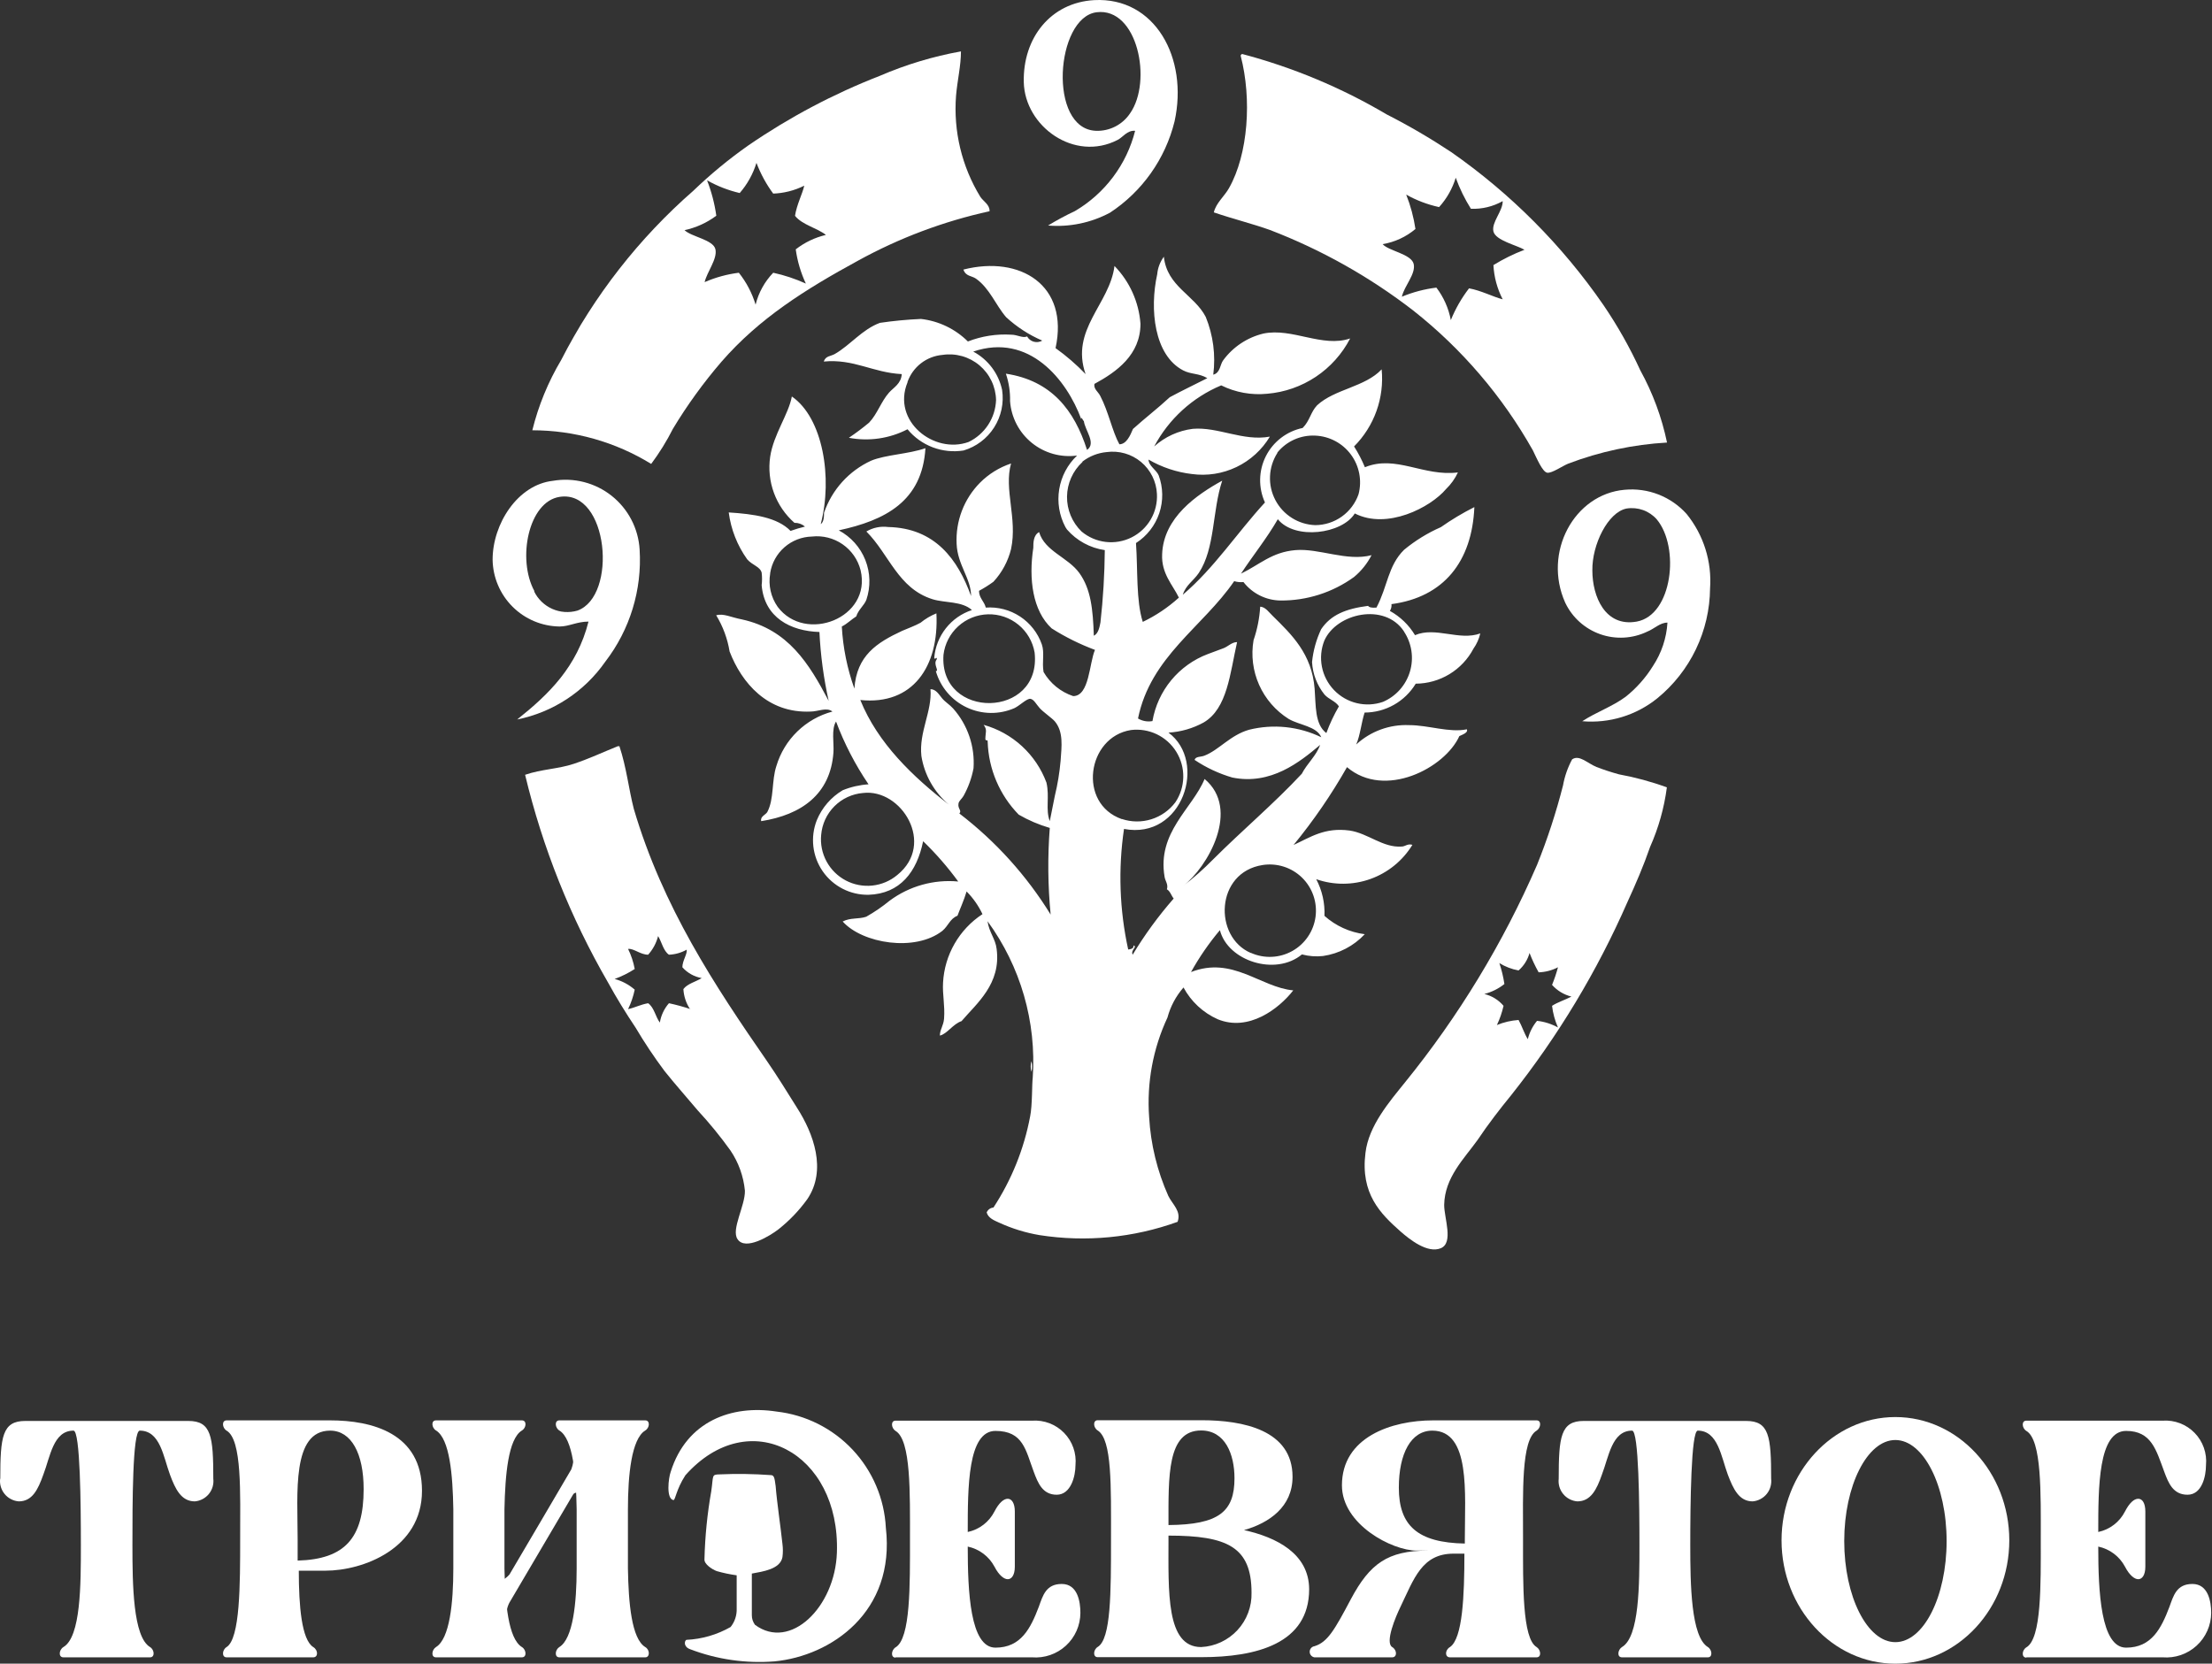 <?xml version="1.0" encoding="UTF-8"?> <svg xmlns="http://www.w3.org/2000/svg" width="1554" height="1169" viewBox="0 0 1554 1169" fill="none"><rect x="0" y="0" width="1554" height="1169" fill="#333333" stroke="none"/> <path fill-rule="evenodd" clip-rule="evenodd" d="M724.614 745.612C725.224 748.077 725.224 750.654 724.614 753.12C723.904 750.668 723.904 748.064 724.614 745.612Z" fill="white"></path> <path fill-rule="evenodd" clip-rule="evenodd" d="M736.283 158.469C742.385 154.748 748.685 151.361 755.154 148.323C765.594 142.194 774.71 134.05 781.973 124.366C789.237 114.681 794.502 103.649 797.463 91.912C791.882 91.404 788.839 96.477 785.186 98.303C754.749 114.03 719.948 88.766 719.238 57.72C718.528 26.674 738.109 1.816 768.648 0.091C811.363 -2.243 835.003 40.675 825.161 85.317C818.668 111.644 802.469 134.546 779.809 149.439C766.471 156.572 751.358 159.708 736.283 158.469V158.469ZM769.866 91.912C774.59 92.096 779.282 91.064 783.493 88.914C787.703 86.765 791.291 83.57 793.912 79.635C809.739 57.111 799.188 4.961 770.373 8.614C741.559 12.266 736.08 90.491 769.866 91.912Z" fill="white"></path> <path fill-rule="evenodd" clip-rule="evenodd" d="M675.104 36.109C675.104 46.255 672.568 56.401 671.654 67.257C669.724 92.134 675.689 116.987 688.699 138.278C690.83 141.525 695.396 143.757 695.193 148.424C662.914 155.508 631.82 167.194 602.865 183.123C565.63 203.415 533.366 223.706 506.885 254.144C494.222 268.853 482.818 284.601 472.795 301.221C468.416 309.902 463.29 318.185 457.475 325.977C432.365 310.521 403.459 302.337 373.974 302.337C378.271 284.959 385.109 268.309 394.266 252.927C417.388 207.76 448.893 167.406 487.101 134.017C499.149 122.421 512.073 111.77 525.756 102.158C554.583 82.357 585.597 65.947 618.186 53.255C636.442 45.386 655.539 39.633 675.104 36.109V36.109ZM543.207 136.046C538.314 129.415 534.354 122.143 531.438 114.435C529.041 122.249 525.032 129.473 519.669 135.64C511.642 133.765 503.921 130.758 496.739 126.712C499.858 134.718 502.037 143.06 503.232 151.569C496.618 156.533 489.001 159.995 480.912 161.715C485.579 166.382 501.203 168.411 502.624 175.209C504.044 182.007 496.841 190.732 495.014 198.24C502.675 194.909 510.772 192.688 519.06 191.645C524.365 198.308 528.359 205.917 530.829 214.068C532.913 205.636 537.182 197.902 543.207 191.645C551.097 193.368 558.783 195.919 566.137 199.255C562.576 191.642 560.182 183.535 559.035 175.209C565.286 170.333 572.521 166.871 580.24 165.063C573.645 159.99 563.702 158.062 558.528 151.67C559.644 143.96 563.803 136.046 565.021 130.466C558.109 133.921 550.526 135.826 542.802 136.046H543.207Z" fill="white"></path> <path fill-rule="evenodd" clip-rule="evenodd" d="M872.644 37.935C908.253 47.339 942.395 61.61 974.103 80.345C989.713 88.3 1004.86 97.142 1019.46 106.826C1061.28 135.983 1097.54 172.409 1126.49 214.373C1136.39 228.909 1145.04 244.249 1152.37 260.232C1161.12 276.112 1167.44 293.211 1171.14 310.962C1147.38 312.323 1123.98 317.319 1101.74 325.775C1097.68 327.398 1090.38 332.572 1087.03 332.167C1083.68 331.761 1079.62 322.021 1076.88 316.441C1055.53 278.493 1026.96 245.093 992.772 218.127C962.179 194.506 928.308 175.469 892.226 161.614C879.746 157.15 866.76 154.005 852.758 149.236C854.28 142.641 860.165 137.974 863.412 132.191C876.906 108.348 879.543 69.591 871.63 39.255C871.528 38.646 872.036 38.24 872.644 37.935ZM1010.83 145.482C1002.8 143.709 995.078 140.769 987.902 136.756C990.986 144.529 993.165 152.632 994.395 160.904C987.81 166.453 979.856 170.132 971.364 171.557C975.422 176.326 991.656 178.456 993.178 185.558C994.7 192.66 986.583 200.777 984.858 208.488C992.613 205.265 1000.77 203.114 1009.11 202.096C1014.22 208.809 1017.7 216.627 1019.25 224.924C1022.49 216.942 1026.79 209.434 1032.04 202.604C1040.56 204.125 1049.18 208.691 1055.68 210.314C1051.82 202.853 1049.61 194.655 1049.18 186.269C1056.1 182.001 1063.4 178.4 1071 175.514C1065.62 172.267 1050.7 169.021 1049.18 162.629C1047.66 156.237 1055.88 148.221 1055.68 141.322C1048.88 145.153 1041.15 147.015 1033.36 146.7C1029.04 139.826 1025.47 132.514 1022.7 124.886C1020.38 132.529 1016.4 139.563 1011.03 145.482H1010.83Z" fill="white"></path> <path fill-rule="evenodd" clip-rule="evenodd" d="M363.321 505.56C385.54 487.906 405.426 468.527 413.441 436.771C405.325 436.771 399.745 440.22 393.15 440.22C380.73 440.063 368.863 435.067 360.071 426.294C351.279 417.521 346.257 405.663 346.073 393.245C346.073 368.184 363.625 340.587 388.483 337.848C395.71 336.608 403.117 336.906 410.222 338.723C417.326 340.54 423.967 343.835 429.712 348.392C435.457 352.95 440.176 358.668 443.561 365.172C446.946 371.677 448.921 378.823 449.358 386.143C451.124 414.478 442.543 442.491 425.211 464.976C410.579 485.972 388.408 500.51 363.321 505.56ZM375.191 415.464C377.848 420.955 382.36 425.33 387.929 427.818C393.498 430.305 399.767 430.745 405.629 429.06C434.038 418.914 427.544 343.936 393.251 349.11C371.235 352.357 363.118 392.94 375.496 415.464H375.191Z" fill="white"></path> <path fill-rule="evenodd" clip-rule="evenodd" d="M1111.58 506.777C1121.73 500.182 1132.48 496.631 1142.02 489.63C1149.65 483.558 1156.17 476.212 1161.29 467.918C1167.28 458.834 1170.78 448.339 1171.44 437.48C1166.16 437.48 1162.21 441.843 1157.34 443.771C1152.22 446.249 1146.66 447.69 1140.98 448.011C1135.3 448.332 1129.61 447.526 1124.25 445.64C1118.88 443.754 1113.94 440.825 1109.71 437.022C1105.48 433.218 1102.05 428.616 1099.61 423.479C1083.78 388.171 1105.9 347.182 1141.41 344.138C1149.49 343.381 1157.64 344.528 1165.2 347.488C1172.76 350.448 1179.52 355.139 1184.93 361.183C1196.85 375.921 1202.72 394.633 1201.37 413.536C1201.23 428.317 1197.83 442.886 1191.43 456.211C1185.04 469.536 1175.78 481.291 1164.34 490.645C1149.5 502.635 1130.59 508.416 1111.58 506.777V506.777ZM1118.68 400.854C1118.68 419.218 1127.71 440.727 1149.83 436.77C1174.99 432.204 1180.27 384.519 1163.93 364.937C1161.33 361.982 1158.02 359.735 1154.31 358.404C1150.6 357.074 1146.62 356.703 1142.73 357.328C1129.64 359.864 1118.38 382.692 1118.68 400.854Z" fill="white"></path> <path fill-rule="evenodd" clip-rule="evenodd" d="M1171.03 553.245C1169.14 567.673 1165.18 581.752 1159.26 595.046C1154.6 608.54 1149.12 621.223 1143.34 633.804C1122.06 682.43 1094.57 728.095 1061.56 769.657C1053.85 779.093 1045.43 789.949 1038.12 800.907C1028.79 813.995 1014.89 827.286 1014.58 846.664C1014.58 855.999 1021.38 873.348 1012.15 877.102C1002.92 880.856 990.539 871.116 983.944 865.333C969.841 852.853 955.637 838.852 959.289 810.038C961.521 790.964 976.233 774.02 986.988 760.627C1024.73 714.114 1055.97 662.675 1079.82 607.729C1087.15 589.521 1093.25 570.845 1098.09 551.825C1099.23 545.435 1101.39 539.27 1104.48 533.562C1109.55 530.113 1115.13 536.302 1121.62 538.94C1126.81 540.937 1132.09 542.664 1137.45 544.114C1148.88 546.205 1160.12 549.26 1171.03 553.245V553.245ZM1080.94 683.214C1078.49 678.841 1076.35 674.298 1074.55 669.619C1073.24 674.381 1070.56 678.652 1066.84 681.895C1062.05 681.027 1057.48 679.272 1053.34 676.721C1054.95 681.512 1056.14 686.434 1056.89 691.432C1052.74 694.737 1047.93 697.123 1042.79 698.433C1048.06 699.707 1052.78 702.62 1056.28 706.753C1055.24 711.411 1053.67 715.937 1051.62 720.247C1056.47 718.262 1061.61 717.063 1066.84 716.696C1069.27 721.058 1070.79 726.131 1073.33 730.19C1074.49 725.458 1076.71 721.052 1079.82 717.304C1084.99 717.871 1089.99 719.458 1094.53 721.972C1092.39 717.138 1090.98 712.007 1090.37 706.753C1094.43 704.115 1099.61 702.593 1103.97 700.259C1098.71 698.958 1093.97 696.092 1090.37 692.041C1092.02 688.006 1093.41 683.872 1094.53 679.663C1090.33 681.854 1085.68 683.067 1080.94 683.214V683.214Z" fill="white"></path> <path fill-rule="evenodd" clip-rule="evenodd" d="M434.038 524.329H435.154C440.125 539.142 441.748 554.767 445.299 568.464C465.591 637.253 502.117 692.548 538.845 745.611C545.845 755.757 552.643 766.715 560.05 778.585C571.413 796.341 581.052 822.111 567.152 842.606C561.403 850.581 554.574 857.718 546.86 863.811C541.28 868.174 523.626 879.131 518.147 870.71C513.48 864.014 523.626 847.07 523.321 836.62C522.343 826.519 518.856 816.824 513.176 808.414C506.127 798.577 498.468 789.19 490.246 780.31C482.433 770.976 474.317 761.946 466.809 752.51C459.506 742.734 452.733 732.574 446.517 722.073C439.719 711.927 433.023 701.071 427.138 690.316C400.782 644.751 381.166 595.608 368.901 544.418C380.366 540.461 392.135 540.36 403.093 536.707C414.05 533.055 423.689 528.489 434.038 524.329ZM484.767 709.086C481.988 704.882 480.377 700.015 480.1 694.983C483.042 691.128 488.724 689.91 492.985 687.272C487.726 686.337 482.937 683.657 479.39 679.663C479.39 674.996 482.941 670.43 482.433 667.285C478.616 669.447 474.337 670.665 469.954 670.836C465.997 668.097 464.982 662.111 462.345 657.748C461.096 662.609 458.695 667.099 455.344 670.836C449.865 670.836 445.198 666.271 441.241 666.778C443.444 671.239 445.015 675.986 445.908 680.88C441.484 683.735 436.754 686.083 431.805 687.881C437.017 689.277 441.841 691.845 445.908 695.389C444.923 700.13 443.355 704.73 441.241 709.086C446.213 707.97 450.068 705.839 455.344 704.926C459.605 707.97 460.518 714.463 463.562 718.522C464.384 713.483 466.598 708.774 469.954 704.926C475.1 706.031 480.18 707.42 485.173 709.086H484.767Z" fill="white"></path> <path fill-rule="evenodd" clip-rule="evenodd" d="M796.347 664.343C799.29 665.357 794.115 667.387 795.738 670.836C804.155 656.853 813.798 643.645 824.553 631.369C822.929 629.441 822.118 626.194 819.784 624.875C820.9 621.426 818.567 618.991 818.161 616.15C812.784 584.799 837.641 568.261 846.265 547.361C871.731 568.667 848.497 609.352 831.046 622.643C838.542 616.887 845.627 610.615 852.251 603.873C872.543 583.582 894.965 564.71 914.547 543.708C918.402 536.302 924.693 531.127 927.432 523.417C913.126 535.49 892.835 551.825 865.745 546.346C856.337 543.6 847.406 539.425 839.264 533.968C839.873 531.33 843.729 532.04 846.265 530.924C856.411 526.967 864.325 516.517 877.514 512.763C894.521 508.54 912.47 510.407 928.244 518.039C924.896 510.227 912.924 509.618 905.314 505.154C896.187 499.418 888.97 491.1 884.581 481.254C880.191 471.409 878.826 460.481 880.66 449.859C883.269 442.259 884.839 434.341 885.327 426.32C888.979 426.32 891.82 430.683 894.154 432.814C907.445 445.902 921.649 459.396 923.577 484.05C924.49 495.718 923.577 508.908 931.795 515.097C934.182 508.594 937.135 502.313 940.622 496.327C938.187 492.573 933.52 491.457 930.476 488.007C925.256 481.495 922.205 473.513 921.75 465.179C922.565 457.196 924.726 449.409 928.142 442.148C934.94 432.002 945.492 427.741 961.117 425.711C961.827 426.726 963.653 427.233 967.001 426.929C974.915 412.014 975.017 397.607 986.38 386.345C994.225 379.864 1002.93 374.503 1012.25 370.416C1019.74 365.147 1027.61 360.433 1035.79 356.314C1034.17 394.462 1014.38 419.624 977.553 424.494C977.732 426.164 977.339 427.846 976.437 429.263C983.716 433.295 989.805 439.174 994.091 446.308C1008.5 440.119 1025.14 450.468 1039.95 445.09C1039.06 448.916 1037.44 452.533 1035.18 455.743C1031.28 463.144 1025.45 469.346 1018.3 473.689C1011.15 478.031 1002.96 480.35 994.598 480.398C990.855 486.578 985.585 491.69 979.295 495.244C973.005 498.798 965.906 500.673 958.682 500.69C956.348 507.893 955.638 516.517 952.797 523.112C957.787 518.513 963.636 514.944 970.008 512.611C976.381 510.278 983.151 509.227 989.931 509.517C1003.63 509.517 1018.14 514.995 1030.51 512.459C1031.63 514.792 1027.37 516.213 1025.24 517.227C1015.09 539.751 972.886 561.667 946.304 539.041C935.371 558.306 922.812 576.601 908.764 593.727C920.736 588.249 930.476 581.248 948.13 583.582C961.117 585.509 971.465 595.757 984.655 594.844C987.293 594.844 988.713 592.611 992.264 593.626C985.457 604.767 975.038 613.241 962.744 617.634C950.449 622.028 937.02 622.077 924.693 617.773C928.862 625.702 930.857 634.594 930.476 643.544C938.392 650.602 948.262 655.094 958.783 656.429C951.03 664.714 940.69 670.116 929.461 671.749C924.497 672.292 919.475 671.914 914.648 670.634C896.081 686.055 862.6 675.3 857.02 653.588C849.326 662.721 842.531 672.574 836.728 683.011C866.05 671.648 885.428 693.766 908.561 695.897C898.415 708.883 877.21 725.117 855.498 716.189C845.231 711.617 836.774 703.766 831.452 693.867C826.132 699.947 822.279 707.167 820.19 714.971C809.993 736.825 805.557 760.925 807.305 784.978C808.41 804.108 812.982 822.878 820.799 840.374C823.741 846.36 830.032 851.027 827.292 858.535C796.258 869.744 762.9 872.954 730.297 867.869C720.52 866.213 711.003 863.28 701.99 859.144C698.338 857.521 694.279 855.898 693.163 851.941C693.568 850.985 694.226 850.158 695.066 849.55C695.907 848.942 696.898 848.576 697.932 848.491C710.657 829.058 719.416 807.3 723.703 784.47C725.326 776.556 724.92 761.642 725.529 757.279C728.24 718.021 716.992 679.068 693.772 647.298C694.888 655.212 699.352 659.676 700.164 666.778C703.411 691.331 686.163 705.028 675.51 717.508C669.422 719.537 665.364 726.537 660.291 727.653C660.291 723.494 662.827 720.754 663.233 715.783C663.943 706.651 662.016 698.636 662.523 690.418C663.046 680.792 665.826 671.423 670.637 663.069C675.449 654.715 682.157 647.61 690.221 642.326C687.43 636.423 683.656 631.036 679.061 626.397C677.437 632.079 674.089 639.485 672.669 643.442C667.291 645.573 666.378 650.443 662.016 654.096C642.941 669.01 605.909 663.024 592.009 647.501C597.488 644.66 603.169 645.979 608.547 644.153C614.339 640.878 619.838 637.111 624.983 632.891C638.84 622.617 655.999 617.812 673.176 619.397C665.788 609.269 657.539 599.798 648.522 591.089C644.159 612.599 632.39 628.021 610.17 628.731C603.86 628.84 597.621 627.389 592.005 624.509C586.39 621.628 581.573 617.407 577.98 612.218C574.387 607.03 572.13 601.035 571.409 594.765C570.689 588.496 571.526 582.145 573.848 576.277C577.478 567.501 583.849 560.133 592.009 555.274C597.8 552.921 603.932 551.516 610.17 551.115C600.834 537.362 593.171 522.546 587.342 506.98C583.892 512.459 586.023 522.402 585.515 528.794C583.385 558.115 563.093 572.523 534.786 576.987C533.873 573.74 537.931 572.523 539.047 570.595C543.917 561.464 541.99 548.578 545.439 538.229C548.184 529.02 553.244 520.669 560.136 513.973C567.028 507.276 575.521 502.458 584.805 499.98C580.848 496.733 574.659 499.98 569.587 499.98C539.149 501.4 520.988 479.688 512.566 457.773C511.089 448.756 507.885 440.109 503.131 432.306C508.508 430.886 513.277 433.727 521.292 435.249C553.86 442.452 568.369 466.295 582.167 492.471C578.632 476.553 576.459 460.363 575.674 444.076C555.382 443.467 537.018 433.93 535.09 411.203C535.445 408.271 535.445 405.308 535.09 402.376C533.974 398.115 528.597 397.201 524.944 393.042C517.963 383.289 513.502 371.961 511.958 360.068C529.51 361.184 546.149 363.517 555.382 373.054C558.707 371.859 562.094 370.843 565.528 370.011C563.471 368.245 560.832 367.305 558.122 367.373C551.632 361.662 546.673 354.42 543.696 346.304C540.719 338.188 539.819 329.457 541.077 320.905C543.41 305.28 554.063 290.974 556.295 278.596C578.109 293.612 585.11 335.717 576.587 368.286C578.616 366.865 578.921 363.72 578.921 360.27C581.665 352.27 586.001 344.91 591.668 338.632C597.336 332.354 604.216 327.29 611.895 323.745C622.041 319.484 638.376 319.078 650.145 314.918C647.913 352.357 621.736 365.648 589.27 372.648C597.758 377.168 604.366 384.555 607.915 393.493C611.464 402.431 611.724 412.338 608.648 421.45C607.126 425.407 602.966 428.451 601.546 433.118C597.995 435.35 595.256 438.292 591.4 440.22C592.223 455.112 595.196 469.807 600.227 483.848C601.85 460.613 615.953 451.584 633.81 443.264C638.274 441.336 642.637 439.814 646.695 437.582C650.066 434.841 653.828 432.617 657.856 430.987C659.783 468.223 641.318 495.718 604.387 491.863C616.663 522.3 641.419 545.839 666.683 565.42C656.326 556.72 649.447 544.583 647.304 531.229C645.478 514.285 654.913 499.979 653.696 484.253C657.653 484.253 659.682 488.109 661.914 490.747C664.146 493.385 667.291 495.211 669.625 497.849C674.681 503.548 678.551 510.198 681.007 517.41C683.463 524.622 684.457 532.252 683.931 539.853C682.648 546.645 680.285 553.188 676.93 559.232C675.713 561.362 673.683 562.681 673.379 564.609C672.669 568.261 675.915 569.479 673.988 571.61C699.512 591.176 721.244 615.246 738.11 642.631C736.148 622.395 735.944 602.027 737.501 581.755C729.881 579.531 722.557 576.397 715.687 572.421C702.254 558.678 694.47 540.393 693.874 521.184C693.874 519.155 692.961 521.184 692.25 519.459C692.25 514.488 693.772 512.966 691.033 509.314C701.069 512.117 710.3 517.255 717.97 524.309C725.641 531.362 731.534 540.131 735.167 549.897C737.501 560.043 734.356 568.667 737.501 576.987C738.718 571.204 739.835 565.218 741.052 559.232C743.018 551.126 744.374 542.885 745.11 534.577C745.821 524.431 747.241 514.285 741.052 506.879C739.023 504.545 732.834 500.284 730.399 497.544C727.964 494.805 726.442 491.558 724.007 491.051C721.572 490.544 716.499 495.718 712.745 497.544C707.446 499.866 701.712 501.028 695.927 500.953C690.142 500.877 684.44 499.565 679.204 497.106C673.967 494.646 669.317 491.095 665.565 486.691C661.813 482.287 659.046 477.132 657.45 471.571C660.088 471.571 655.319 466.701 658.059 463.353C658.667 460.613 656.638 464.164 656.334 462.237C656.953 454.654 659.796 447.423 664.507 441.45C669.217 435.476 675.586 431.025 682.815 428.654C675.712 422.262 663.842 423.784 655.116 421.044C630.868 413.435 624.679 389.491 608.648 373.46C613.262 370.734 618.654 369.627 623.969 370.315C657.044 371.025 672.973 393.245 682.206 418.812C682.206 406.434 672.669 396.999 672.06 382.185C671.665 374.291 672.913 366.401 675.725 359.013C678.537 351.626 682.851 344.903 688.395 339.269C694.531 333.079 702.039 328.421 710.31 325.673C705.136 343.733 714.876 364.329 710.31 385.737C708.203 394.339 703.943 402.264 697.932 408.768C694.7 411.128 691.31 413.263 687.786 415.16C687.786 420.233 691.439 422.465 692.555 426.929C701.047 426.319 709.504 428.522 716.619 433.198C723.735 437.874 729.112 444.763 731.921 452.801C733.95 458.686 731.921 465.179 733.138 472.18C737.77 480.178 745.168 486.205 753.937 489.123C765.402 489.123 765.199 465.889 769.258 456.656C758.614 452.689 748.413 447.623 738.82 441.539C725.427 429.161 722.587 406.739 725.935 384.925C725.935 381.374 725.935 376.098 729.993 373.866C734.051 387.462 750.285 391.52 758.3 402.68C766.315 413.841 767.837 427.842 768.446 446.714C771.693 445.192 772.504 440.423 773.113 437.278C774.992 420.431 776.008 403.499 776.157 386.548C765.842 385.059 756.407 379.909 749.575 372.04L748.459 370.315C744.161 362.194 742.638 352.889 744.122 343.822C745.606 334.754 750.015 326.421 756.677 320.093C751.052 320.856 745.331 320.46 739.865 318.929C734.4 317.398 729.305 314.765 724.895 311.191C720.485 307.618 716.853 303.179 714.223 298.149C711.592 293.12 710.019 287.605 709.6 281.944C709.768 275.362 708.772 268.801 706.658 262.566C738.719 267.436 754.749 288.235 763.677 316.136C770.374 311.469 762.155 302.236 761.445 295.844C760.837 295.844 759.619 291.989 759.619 294.525C749.473 266.928 722.992 233.65 683.728 247.042C688.874 249.788 693.358 253.626 696.863 258.289C700.368 262.951 702.811 268.324 704.02 274.03C705.38 283.19 703.389 292.534 698.412 300.344C693.436 308.154 685.808 313.905 676.93 316.542C669.638 317.697 662.17 316.929 655.266 314.313C648.362 311.698 642.26 307.325 637.564 301.627C624.893 308.185 610.385 310.294 596.372 307.613C601.286 304.308 606.027 300.753 610.576 296.96C616.359 290.872 618.997 282.147 624.577 275.857C627.722 272.306 633.1 269.668 633.506 262.87C613.214 261.855 599.923 252.014 578.718 254.043C580.037 249.984 583.588 250.39 586.429 248.767C597.285 242.578 605.706 231.418 618.185 226.852C627.737 225.451 637.355 224.537 647 224.113C659.459 225.526 671.077 231.103 679.974 239.94C689.655 236.168 700.04 234.541 710.411 235.172C714.774 235.172 718.528 237.809 721.572 236.389C722.068 237.292 722.74 238.087 723.548 238.725C724.356 239.364 725.284 239.835 726.277 240.109C727.27 240.383 728.308 240.456 729.33 240.322C730.352 240.189 731.336 239.852 732.225 239.331C722.907 235.317 714.332 229.76 706.86 222.895C699.555 214.474 695.294 202.603 685.656 195.805C682.612 193.675 678.452 194.284 676.829 189.413C716.702 179.268 751.198 200.371 741.559 244.607C749.138 250.036 756.203 256.149 762.663 262.87C751.705 231.519 779.708 213.561 782.955 186.877C793.618 197.841 800.083 212.208 801.217 227.461C801.217 249.274 784.578 261.247 768.852 269.769C768.243 273.422 771.49 275.248 772.91 278.089C778.795 289.249 781.433 303.25 786.404 312.179C791.274 312.179 794.014 306.091 795.941 301.424C804.363 293.815 813.392 286.915 821.813 279.103C830.438 274.436 839.467 270.175 848.193 265.711C842.207 262.16 836.728 263.174 831.148 260.232C810.856 249.579 807.508 217.416 812.986 192.66C813.388 188.218 815.003 183.971 817.654 180.384C819.886 201.386 839.061 207.169 847.077 222.692C852.308 235.538 854.126 249.519 852.353 263.276C857.426 261.957 857.02 256.173 859.353 253.13C866.275 243.725 876.303 237.075 887.66 234.36C907.952 230.2 929.056 244.506 948.536 237.81C942.903 248.68 934.607 257.946 924.423 264.741C914.239 271.537 902.498 275.64 890.298 276.668C879.171 277.79 867.953 275.75 857.933 270.784C837.763 279.235 821.132 294.396 810.856 313.701C818.416 306.914 827.866 302.596 837.945 301.323C855.802 299.801 873.253 310.251 892.124 306.802C886.565 316.062 878.411 323.488 868.672 328.159C858.934 332.83 848.038 334.541 837.337 333.079C826.603 331.82 816.242 328.366 806.899 322.934C806.899 327.296 812.276 330.036 814.001 333.992C817.178 342.551 817.331 351.939 814.433 360.595C811.535 369.252 805.761 376.656 798.072 381.577C799.391 400.55 798.072 422.16 802.841 436.973C812.076 432.549 820.62 426.807 828.205 419.928C823.843 410.898 815.827 403.086 816.436 389.491C817.349 363.619 840.786 347.588 858.643 337.746C851.541 359.154 853.773 385.128 842.207 402.579C838.351 408.261 833.075 411.102 830.945 417.899C853.063 399.129 869.093 374.373 888.675 353.067C886.333 347.941 885.174 342.354 885.286 336.72C885.398 331.085 886.776 325.548 889.32 320.52C891.863 315.491 895.507 311.099 899.979 307.671C904.452 304.242 909.639 301.864 915.156 300.714C920.229 295.641 920.736 289.553 925.302 284.785C937.68 273.32 958.986 272.001 970.654 259.522C971.617 269.423 970.38 279.414 967.03 288.781C963.679 298.147 958.299 306.657 951.275 313.701C954.232 318.34 956.778 323.229 958.884 328.311C980.698 319.382 1000.08 335.007 1024.22 331.963C1022.19 336.333 1019.37 340.288 1015.9 343.631C1004.85 356.719 974.408 372.344 951.782 360.778C942.955 375.185 909.778 379.649 897.705 364.836C889.892 378.432 880.355 390.099 871.833 403.086C885.022 396.694 893.443 387.969 910.083 386.548C926.722 385.128 946.101 394.665 963.552 390.099C960.535 395.982 956.359 401.193 951.275 405.42C936.236 416.317 918.103 422.113 899.531 421.958C894.504 421.882 889.56 420.675 885.063 418.427C880.567 416.178 876.634 412.947 873.557 408.971C871.374 409.212 869.165 409.005 867.064 408.362C845.048 440.525 808.319 461.323 799.492 504.849C802.537 506.68 806.147 507.33 809.638 506.676C811.456 496.125 815.997 486.231 822.813 477.974C829.628 469.717 838.482 463.383 848.497 459.599L859.658 455.439C862.803 454.221 865.441 451.178 869.093 451.178C864.122 473.093 862.296 497.95 845.555 507.69C837.96 511.845 829.541 514.271 820.9 514.792C848.396 535.084 831.046 590.278 789.651 582.466C785.492 610.65 786.489 639.356 792.593 667.184C796.043 666.778 796.347 665.763 796.347 664.343ZM637.564 268.653C626.403 295.844 656.131 319.382 680.481 310.555C686.065 307.867 690.811 303.707 694.208 298.522C697.604 293.338 699.523 287.326 699.758 281.132C699.666 276.472 698.58 271.885 696.574 267.678C694.568 263.471 691.688 259.74 688.125 256.734C684.563 253.729 680.4 251.518 675.915 250.249C671.43 248.98 666.726 248.682 662.117 249.376C656.633 249.842 651.4 251.88 647.045 255.245C642.69 258.61 639.398 263.16 637.564 268.349V268.653ZM897.4 318.266C894.265 323.164 892.481 328.804 892.229 334.614C891.977 340.424 893.266 346.197 895.965 351.348C898.664 356.499 902.677 360.844 907.598 363.944C912.518 367.043 918.171 368.786 923.983 368.996C930.679 368.97 937.202 366.868 942.654 362.98C948.105 359.091 952.216 353.607 954.42 347.284C955.668 342.531 955.835 337.559 954.907 332.734C953.98 327.908 951.983 323.352 949.063 319.4C946.143 315.448 942.374 312.202 938.034 309.898C933.694 307.595 928.892 306.294 923.983 306.091C918.931 305.848 913.894 306.796 909.276 308.858C904.659 310.92 900.591 314.039 897.4 317.962V318.266ZM760.431 324.658C757.072 327.755 754.381 331.505 752.521 335.678C750.662 339.851 749.673 344.36 749.616 348.928C749.559 353.496 750.435 358.028 752.19 362.246C753.945 366.465 756.542 370.28 759.822 373.46C764.635 377.499 770.523 380.045 776.763 380.785C783.003 381.525 789.323 380.427 794.947 377.626C800.572 374.824 805.256 370.442 808.424 365.015C811.593 359.589 813.108 353.356 812.784 347.081C812.584 342.762 811.487 338.533 809.563 334.661C807.639 330.79 804.931 327.361 801.609 324.593C798.288 321.826 794.428 319.78 790.273 318.586C786.118 317.392 781.76 317.076 777.476 317.658C771.275 318.23 765.363 320.552 760.431 324.354V324.658ZM541.077 402.985C539.665 411.187 541.562 419.615 546.352 426.422C565.731 452.294 612.605 434.335 604.59 400.651C602.703 393.248 598.202 386.777 591.918 382.433C585.634 378.088 577.991 376.162 570.398 377.011C563.28 377.185 556.448 379.848 551.091 384.538C545.733 389.228 542.19 395.648 541.077 402.68V402.985ZM986.278 443.568C972.784 423.277 938.897 430.784 930.375 450.163C928.069 455.994 927.485 462.364 928.691 468.517C929.898 474.67 932.844 480.348 937.181 484.877C941.517 489.406 947.062 492.595 953.157 494.067C959.252 495.539 965.641 495.232 971.567 493.182C976.099 491.241 980.148 488.325 983.426 484.643C986.705 480.961 989.132 476.602 990.536 471.876C991.941 467.15 992.287 462.173 991.551 457.299C990.815 452.424 989.015 447.77 986.278 443.67V443.568ZM662.827 460.106C659.581 506.067 732.022 505.154 726.848 458.483C725.523 450.829 721.489 443.907 715.484 438.981C709.478 434.055 701.902 431.453 694.137 431.65C686.372 431.847 678.936 434.83 673.188 440.054C667.44 445.278 663.763 452.395 662.827 460.106ZM788.129 575.465C794.844 577.708 802.095 577.778 808.852 575.665C815.609 573.552 821.529 569.364 825.77 563.696C829.256 558.478 831.17 552.369 831.285 546.096C831.401 539.822 829.713 533.647 826.422 528.305C823.131 522.962 818.375 518.677 812.72 515.958C807.066 513.239 800.749 512.201 794.521 512.966C763.677 517.836 756.88 564.609 788.129 575.566V575.465ZM576.892 586.625C576.269 593.076 577.579 599.566 580.656 605.27C583.732 610.975 588.435 615.635 594.167 618.659C599.899 621.683 606.401 622.933 612.846 622.251C619.291 621.57 625.388 618.987 630.36 614.831C657.45 593.017 633.303 553.956 606.315 557.202C598.703 557.829 591.564 561.144 586.173 566.553C580.782 571.962 577.492 579.114 576.892 586.727V586.625ZM878.732 669.517C883.344 671.588 888.377 672.552 893.428 672.334C898.479 672.116 903.41 670.721 907.826 668.261C912.243 665.801 916.025 662.343 918.869 658.163C921.713 653.983 923.542 649.197 924.21 644.185C924.878 639.173 924.366 634.075 922.715 629.296C921.064 624.518 918.32 620.191 914.701 616.66C911.082 613.129 906.689 610.492 901.871 608.959C897.053 607.426 891.944 607.04 886.95 607.83C853.875 613.005 852.353 658.256 878.732 669.619V669.517Z" fill="white"></path> <path fill-rule="evenodd" clip-rule="evenodd" d="M0.097 1039.03C-0.127 1040.94 0.037 1042.88 0.579 1044.73C1.121 1046.57 2.03 1048.29 3.253 1049.78C4.475 1051.27 5.984 1052.49 7.691 1053.38C9.398 1054.27 11.267 1054.81 13.186 1054.96C22.723 1054.96 26.68 1046.64 30.434 1036.19C35.304 1023.61 37.333 1005.25 51.639 1005.25C56.407 1005.25 56.813 1057.8 56.813 1085.6C56.813 1113.4 56.813 1150.13 44.536 1157.33C41.391 1159.26 40.884 1164.54 44.536 1164.54H105.412C108.963 1164.54 108.557 1159.26 105.412 1157.33C93.44 1150.13 93.034 1113.4 93.034 1085.6C93.034 1057.8 93.034 1005.25 98.208 1005.25C112.615 1005.25 114.746 1023.61 119.413 1036.19C123.167 1046.34 127.327 1054.96 136.864 1054.96C138.774 1054.8 140.632 1054.25 142.327 1053.35C144.022 1052.46 145.52 1051.23 146.731 1049.75C147.943 1048.26 148.843 1046.55 149.379 1044.71C149.915 1042.86 150.075 1040.94 149.851 1039.03C149.851 1009.1 148.43 998.448 132.298 998.448H17.751C1.619 998.448 0.199 1009.51 0.199 1039.03H0.097Z" fill="white"></path> <path fill-rule="evenodd" clip-rule="evenodd" d="M209.103 1096.56V1081.24C209.103 1049.28 204.842 1005.25 231.931 1005.25C246.846 1005.25 255.47 1021.38 255.47 1046.34C255.47 1080.83 242.179 1095.65 209.103 1096.56ZM231.931 998.042H159.185C155.634 998.042 156.04 1003.32 159.185 1005.25C170.143 1011.64 168.722 1049.28 168.722 1081.24C168.722 1113.2 168.722 1151.35 159.185 1157.33C156.04 1159.26 155.634 1164.54 159.185 1164.54H220.061C223.612 1164.54 223.612 1159.46 220.061 1157.33C211.944 1152.16 209.915 1128.82 209.915 1103.66H228.583C255.064 1103.66 296.459 1088.14 296.459 1047.55C296.459 1006.97 261.253 998.042 231.931 998.042Z" fill="white"></path> <path fill-rule="evenodd" clip-rule="evenodd" d="M629.142 1164.54H725.02C729.342 1164.89 733.689 1164.34 737.789 1162.93C741.889 1161.52 745.653 1159.27 748.845 1156.34C752.036 1153.41 754.587 1149.84 756.336 1145.88C758.085 1141.91 758.995 1137.62 759.009 1133.29C759.009 1125.47 757.081 1112.99 745.921 1112.99C734.76 1112.99 732.63 1121.21 729.789 1129.03C724.006 1144.24 717.208 1157.74 699.351 1157.74C681.495 1157.74 679.871 1118.27 679.871 1086.72C683.839 1087.56 687.575 1089.25 690.818 1091.69C694.06 1094.13 696.731 1097.24 698.641 1100.82C701.786 1106.91 705.337 1109.65 707.975 1109.65C710.613 1109.65 712.947 1106.91 712.947 1100.82V1062.06C712.947 1056.28 710.816 1053.13 707.975 1053.13C705.135 1053.13 701.786 1055.97 698.641 1062.06C696.782 1065.71 694.132 1068.9 690.885 1071.39C687.638 1073.88 683.875 1075.62 679.871 1076.47C679.871 1045.02 679.871 1005.45 699.351 1005.45C718.831 1005.45 720.556 1018.94 726.238 1034.16C729.18 1042.07 732.427 1050.29 742.37 1050.29C752.313 1050.29 755.56 1037.31 755.56 1029.49C755.952 1025.36 755.441 1021.19 754.062 1017.28C752.682 1013.37 750.468 1009.8 747.572 1006.83C744.676 1003.85 741.168 1001.55 737.292 1000.06C733.415 998.582 729.263 997.961 725.122 998.244H629.142C625.591 998.244 626.098 1003.52 629.142 1005.45C640.099 1011.84 639.288 1049.48 639.288 1081.44C639.288 1113.4 639.795 1151.35 629.142 1157.54C626.098 1159.46 625.591 1164.74 629.142 1164.74V1164.54Z" fill="white"></path> <path fill-rule="evenodd" clip-rule="evenodd" d="M843.829 1157.33C819.073 1157.33 820.899 1118.47 820.899 1081.24V1079.01C862.294 1079.01 879.238 1087.02 879.238 1119.08C879.515 1128.82 875.962 1138.29 869.342 1145.44C862.722 1152.59 853.562 1156.86 843.829 1157.33V1157.33ZM843.829 1005.14C860.671 1005.14 867.266 1021.78 867.266 1038.73C867.266 1062.27 856.207 1071.3 820.899 1071.6C820.899 1037.51 819.783 1005.14 843.829 1005.14ZM874.266 1075.05C891.616 1070.08 908.052 1058.82 908.052 1037.71C908.052 1004.84 873.353 997.94 844.133 997.94H771.184C767.633 997.94 768.039 1003.22 771.184 1005.14C781.33 1011.54 780.518 1044.31 780.518 1081.64C780.518 1118.98 780.518 1151.65 771.184 1157.23C768.039 1159.16 767.633 1164.43 771.184 1164.43H843.93C882.383 1164.43 919.72 1155.1 919.72 1116.65C919.619 1091.59 896.587 1080.12 873.962 1075.15L874.266 1075.05Z" fill="white"></path> <path fill-rule="evenodd" clip-rule="evenodd" d="M982.726 1045.32C982.726 1021.38 991.249 1005.25 1006.26 1005.25C1033.25 1005.25 1029.09 1049.28 1029.09 1081.24V1084.59C996.017 1083.98 982.726 1072.11 982.726 1045.32ZM923.373 1164.54H978.059C981.61 1164.54 981.61 1159.46 978.059 1157.33C972.885 1154.09 980.393 1136.23 983.842 1129.13C993.38 1109.34 998.858 1091.69 1021.18 1091.69H1028.79C1028.79 1121.01 1027.57 1151.35 1018.64 1157.33C1014.99 1159.46 1014.99 1164.54 1018.64 1164.54H1079.52C1083.07 1164.54 1082.56 1159.26 1079.52 1157.33C1069.37 1151.35 1069.98 1113.4 1069.98 1081.24C1069.98 1049.08 1068.56 1011.64 1079.52 1005.25C1082.56 1003.32 1083.07 998.042 1079.52 998.042H1006.77C977.552 998.042 942.752 1009.81 942.752 1043.7C942.752 1071.19 977.958 1089.56 995.307 1089.56H1002.92C974.914 1089.56 962.333 1098.79 949.143 1123.45C937.78 1144.85 932.808 1153.88 923.474 1156.72C922.544 1156.86 921.693 1157.33 921.074 1158.03C920.455 1158.74 920.109 1159.65 920.097 1160.59C920.084 1161.53 920.407 1162.44 921.008 1163.16C921.608 1163.89 922.447 1164.37 923.373 1164.54V1164.54Z" fill="white"></path> <path fill-rule="evenodd" clip-rule="evenodd" d="M1095.04 1039.03C1094.82 1040.94 1094.98 1042.88 1095.52 1044.73C1096.07 1046.57 1096.97 1048.29 1098.2 1049.78C1099.42 1051.27 1100.93 1052.49 1102.64 1053.38C1104.34 1054.27 1106.21 1054.81 1108.13 1054.96C1117.57 1054.96 1121.73 1046.64 1125.38 1036.19C1130.25 1023.61 1132.38 1005.25 1146.58 1005.25C1151.35 1005.25 1151.76 1057.8 1151.76 1085.6C1151.76 1113.4 1151.76 1150.13 1139.48 1157.33C1136.44 1159.26 1135.83 1164.54 1139.48 1164.54H1199.85C1203.3 1164.54 1202.89 1159.26 1199.85 1157.33C1187.98 1150.13 1187.47 1113.4 1187.47 1085.6C1187.47 1057.8 1187.98 1005.25 1192.75 1005.25C1206.95 1005.25 1209.18 1023.61 1213.85 1036.19C1217.71 1046.34 1221.76 1054.96 1231.3 1054.96C1233.21 1054.8 1235.07 1054.25 1236.76 1053.35C1238.46 1052.46 1239.96 1051.23 1241.17 1049.75C1242.38 1048.26 1243.28 1046.55 1243.82 1044.71C1244.35 1042.86 1244.51 1040.94 1244.29 1039.03C1244.29 1009.1 1242.87 998.448 1226.74 998.448H1112.59C1096.46 998.448 1095.04 1009.51 1095.04 1039.03V1039.03Z" fill="white"></path> <path fill-rule="evenodd" clip-rule="evenodd" d="M1423.57 1164.54H1519.34C1523.67 1164.88 1528.02 1164.34 1532.13 1162.93C1536.23 1161.52 1540 1159.28 1543.2 1156.34C1546.4 1153.41 1548.96 1149.85 1550.72 1145.88C1552.48 1141.91 1553.41 1137.63 1553.43 1133.29C1553.43 1125.47 1551.4 1112.99 1540.24 1112.99C1529.08 1112.99 1526.95 1121.21 1524.11 1129.03C1518.33 1144.24 1511.53 1157.74 1493.67 1157.74C1475.82 1157.74 1474.09 1118.27 1474.09 1086.72C1478.06 1087.56 1481.8 1089.25 1485.04 1091.69C1488.28 1094.13 1490.95 1097.24 1492.86 1100.82C1496.01 1106.91 1499.56 1109.65 1502.2 1109.65C1504.83 1109.65 1507.17 1106.91 1507.17 1100.82V1062.06C1507.17 1056.28 1505.14 1053.13 1502.2 1053.13C1499.25 1053.13 1496.01 1055.97 1492.86 1062.06C1491 1065.71 1488.35 1068.9 1485.11 1071.39C1481.86 1073.88 1478.1 1075.62 1474.09 1076.47C1474.09 1045.02 1474.09 1005.45 1493.67 1005.45C1511.53 1005.45 1514.78 1018.94 1520.46 1034.16C1523.4 1042.07 1526.65 1050.29 1536.79 1050.29C1546.94 1050.29 1549.78 1037.31 1549.78 1029.49C1550.17 1025.36 1549.66 1021.19 1548.28 1017.28C1546.9 1013.37 1544.69 1009.8 1541.79 1006.83C1538.9 1003.85 1535.39 1001.55 1531.51 1000.06C1527.64 998.582 1523.48 997.961 1519.34 998.244H1423.57C1420.01 998.244 1420.42 1003.52 1423.57 1005.45C1434.52 1011.84 1433.71 1049.48 1433.71 1081.44C1433.71 1113.4 1434.32 1151.35 1423.57 1157.54C1420.42 1159.46 1420.01 1164.74 1423.57 1164.74V1164.54Z" fill="white"></path> <path fill-rule="evenodd" clip-rule="evenodd" d="M366.669 1157.33C357.031 1151.45 354.9 1126.29 354.393 1102.14C354.393 1094.63 354.393 1087.53 354.393 1081.34C354.393 1075.15 354.393 1067.85 354.393 1060.54C354.9 1036.29 357.031 1011.03 366.669 1005.14C369.815 1003.32 370.22 998.042 366.669 998.042H306.301C302.649 998.042 303.257 1003.32 306.301 1005.14C315.94 1011.03 318.071 1036.29 318.476 1060.54C318.476 1067.85 318.476 1075.05 318.476 1081.34C318.476 1087.63 318.476 1094.63 318.476 1102.14C318.476 1126.29 315.94 1151.45 306.301 1157.33C303.257 1159.26 302.649 1164.54 306.301 1164.54H366.669C370.22 1164.54 369.815 1159.26 366.669 1157.33Z" fill="white"></path> <path fill-rule="evenodd" clip-rule="evenodd" d="M453.313 1157.33C443.674 1151.45 441.544 1126.29 441.138 1102.14C441.138 1094.63 441.138 1087.53 441.138 1081.34C441.138 1075.15 441.138 1067.85 441.138 1060.54C441.138 1036.29 443.674 1011.03 453.313 1005.14C456.458 1003.32 456.864 998.042 453.313 998.042H392.945C389.394 998.042 389.901 1003.32 392.945 1005.14C402.584 1011.03 404.714 1036.29 405.12 1060.54C405.12 1067.85 405.12 1075.05 405.12 1081.34C405.12 1087.63 405.12 1094.63 405.12 1102.14C405.12 1126.29 402.584 1151.45 392.945 1157.33C389.901 1159.26 389.394 1164.54 392.945 1164.54H453.313C456.661 1164.54 456.661 1159.26 453.313 1157.33Z" fill="white"></path> <path fill-rule="evenodd" clip-rule="evenodd" d="M413.645 1031.22C411.413 1035.07 410.804 1042.18 408.673 1046.13C406.543 1050.09 404.006 1047.76 402.586 1050.19L357.842 1126.18C356.112 1129.52 355.473 1133.32 356.016 1137.04C355.407 1130.14 352.161 1117.76 351.552 1110.86C354.039 1109.92 356.24 1108.34 357.944 1106.3C372.452 1081.64 386.961 1057.09 401.368 1032.44C402.659 1029.01 403.212 1025.34 402.992 1021.68L413.645 1031.22Z" fill="white"></path> <path fill-rule="evenodd" clip-rule="evenodd" d="M544.22 1167.38C524.048 1168.98 503.772 1166.07 484.867 1158.85C479.997 1157.13 480.809 1152.87 482.229 1152.26C493.146 1151.75 503.786 1148.65 513.275 1143.23C516.218 1139.56 517.731 1134.94 517.537 1130.24V1106.91C512.805 1106.26 508.126 1105.28 503.535 1103.96C500.492 1102.85 494.506 1099.09 494.911 1095.54C495.303 1079.55 496.897 1063.61 499.68 1047.86C501.303 1036.9 499.68 1036.09 505.463 1035.99C517.401 1035.46 529.36 1035.63 541.278 1036.49C543.713 1036.49 544.119 1037.81 544.931 1044.31C545.742 1055.06 548.482 1073.32 549.699 1084.89C550.098 1087.96 550.098 1091.06 549.699 1094.12C548.177 1102.65 535.799 1104.27 528.19 1105.69V1132.88C528.137 1133.56 528.137 1134.23 528.19 1134.91C528.168 1137.36 528.952 1139.75 530.422 1141.71C555.178 1160.07 586.63 1129.33 587.949 1090.98C590.384 1020.67 526.364 986.171 481.519 1036.6C474.924 1046.74 474.518 1054.15 473.098 1054.05C467.822 1053.13 469.648 1038.42 471.17 1034.26C482.33 998.447 514.189 986.982 545.539 991.852C565.943 994.158 584.865 1003.63 598.932 1018.59C612.998 1033.55 621.296 1053.02 622.344 1073.53C629.142 1132.78 583.789 1163.52 544.22 1167.38Z" fill="white"></path> <path d="M1331.54 995.708C1287.51 995.708 1251.59 1034.67 1251.59 1082.35C1251.59 1130.04 1287.51 1169 1331.54 1169C1375.58 1169 1411.59 1130.14 1411.59 1082.35C1411.59 1034.57 1375.68 995.708 1331.54 995.708ZM1331.54 1153.88C1311.76 1153.88 1295.63 1121.72 1295.63 1082.86C1295.63 1044 1311.76 1011.84 1331.54 1011.84C1351.33 1011.84 1367.56 1043.9 1367.56 1082.86C1367.56 1121.82 1351.43 1153.88 1331.54 1153.88Z" fill="white"></path> </svg> 